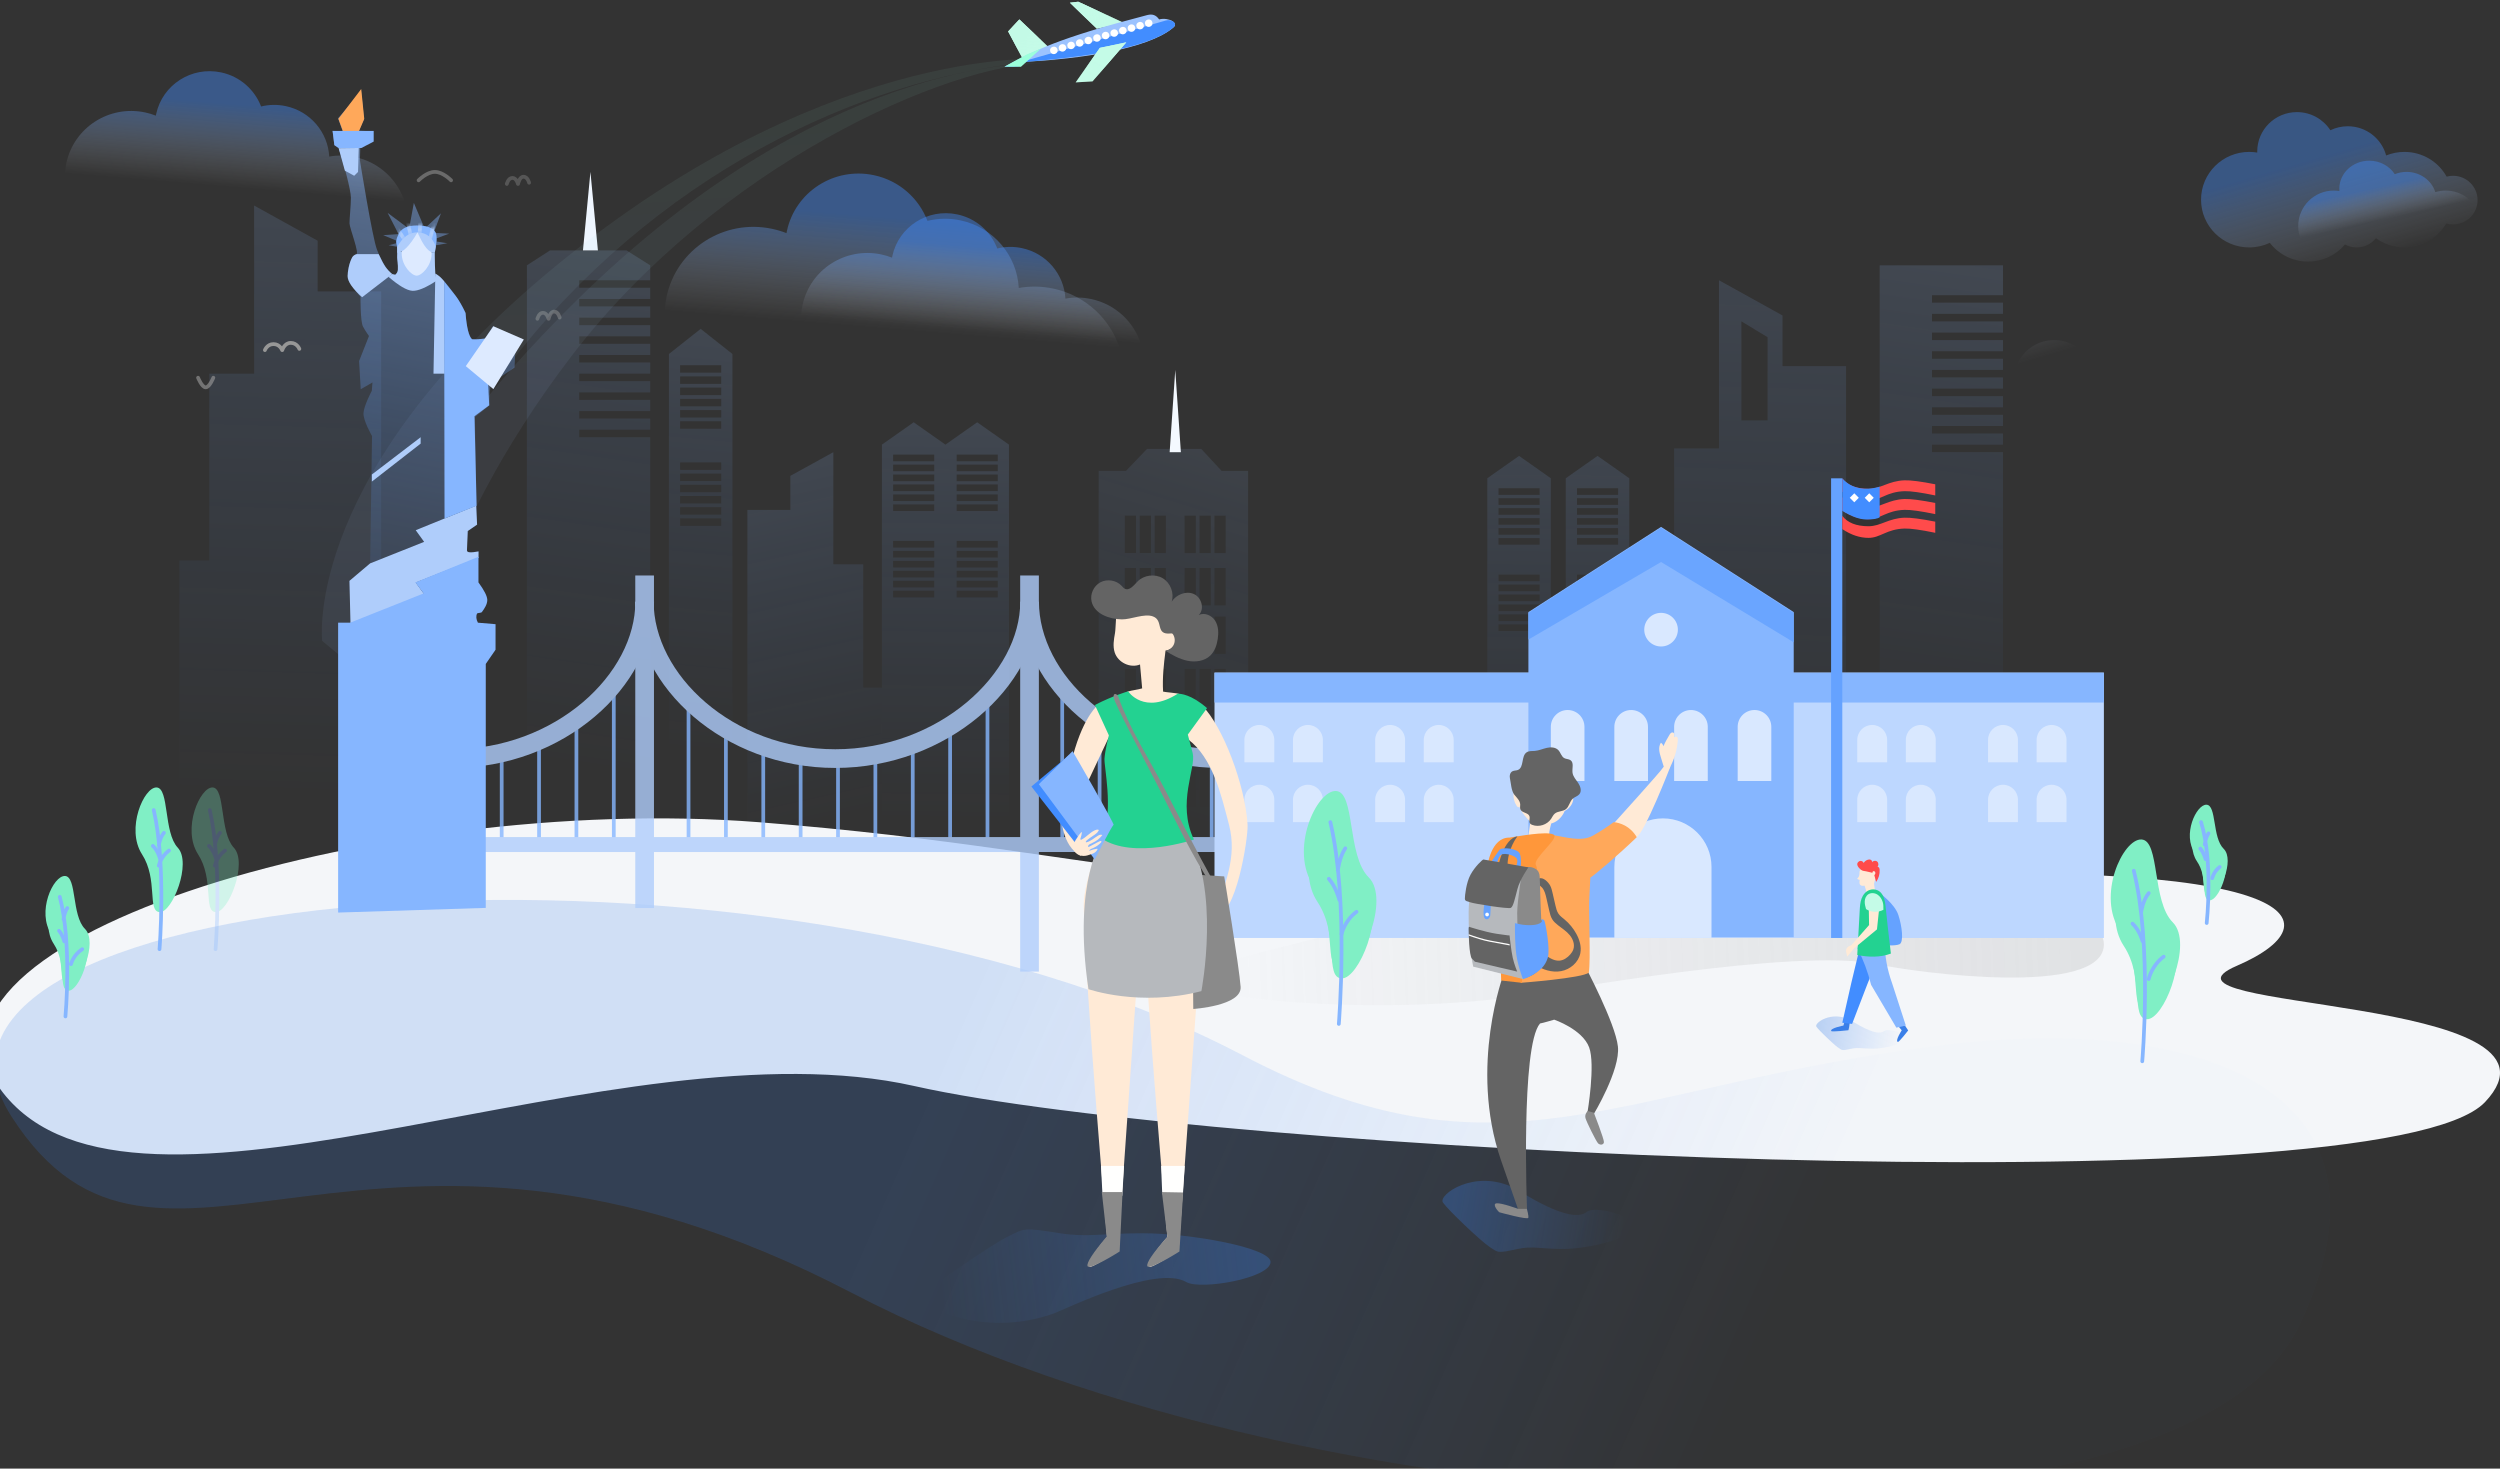 <svg xmlns="http://www.w3.org/2000/svg" xmlns:xlink="http://www.w3.org/1999/xlink" width="669" height="393" viewBox="0 0 669 393">
    <rect x="0" y="0" width="669" height="393" fill="#333333" stroke="none"/>
    <defs>
        <linearGradient id="hj924hnbxa" x1="50%" x2="34%" y1="-62.775%" y2="74.212%">
            <stop offset="0%" stop-color="#DDEAFF" stop-opacity=".269"/>
            <stop offset="100%" stop-color="#428DFF" stop-opacity="0"/>
        </linearGradient>
        <linearGradient id="xlv8czkhob" x1="50%" x2="46.5%" y1="-62.775%" y2="74.212%">
            <stop offset="0%" stop-color="#DDEAFF" stop-opacity=".269"/>
            <stop offset="100%" stop-color="#428DFF" stop-opacity="0"/>
        </linearGradient>
        <linearGradient id="dbuhys0a8c" x1="50%" x2="41.725%" y1="-62.775%" y2="74.212%">
            <stop offset="0%" stop-color="#DDEAFF" stop-opacity=".269"/>
            <stop offset="100%" stop-color="#428DFF" stop-opacity="0"/>
        </linearGradient>
        <linearGradient id="9z8li31ojd" x1="50%" x2="41.767%" y1="-62.775%" y2="74.212%">
            <stop offset="0%" stop-color="#DDEAFF" stop-opacity=".269"/>
            <stop offset="100%" stop-color="#428DFF" stop-opacity="0"/>
        </linearGradient>
        <linearGradient id="3jp59eobre" x1="50%" x2="48.608%" y1="-62.775%" y2="74.212%">
            <stop offset="0%" stop-color="#DDEAFF" stop-opacity=".269"/>
            <stop offset="100%" stop-color="#428DFF" stop-opacity="0"/>
        </linearGradient>
        <linearGradient id="uqdv4zqzaf" x1="50%" x2="48.237%" y1="-62.775%" y2="74.212%">
            <stop offset="0%" stop-color="#DDEAFF" stop-opacity=".269"/>
            <stop offset="100%" stop-color="#428DFF" stop-opacity="0"/>
        </linearGradient>
        <linearGradient id="tlj3qaho8g" x1="40.299%" x2="77.224%" y1="48.321%" y2="53.244%">
            <stop offset="0%" stop-color="#387DE7"/>
            <stop offset="100%" stop-color="#428DFF" stop-opacity=".06"/>
        </linearGradient>
        <linearGradient id="o54tkcpich" x1="96.697%" x2="7.198%" y1="49.538%" y2="52.763%">
            <stop offset="0%" stop-color="#387DE7"/>
            <stop offset="100%" stop-color="#428DFF" stop-opacity="0"/>
        </linearGradient>
        <linearGradient id="5vcvt6ks4i" x1="96.697%" x2="7.198%" y1="49.933%" y2="50.401%">
            <stop offset="0%" stop-color="#B5B5B5"/>
            <stop offset="100%" stop-color="#9A9A9A" stop-opacity="0"/>
        </linearGradient>
        <linearGradient id="7rxsjanw7j" x1="7.198%" x2="96.697%" y1="55.306%" y2="49.112%">
            <stop offset="0%" stop-color="#387DE7"/>
            <stop offset="100%" stop-color="#428DFF" stop-opacity="0"/>
        </linearGradient>
        <linearGradient id="5ahga7914k" x1="7.198%" x2="96.697%" y1="55.376%" y2="49.1%">
            <stop offset="0%" stop-color="#387DE7"/>
            <stop offset="100%" stop-color="#428DFF" stop-opacity="0"/>
        </linearGradient>
        <linearGradient id="7gjji0avlv" x1="47.242%" x2="38.178%" y1="52.461%" y2="13.925%">
            <stop offset="0%" stop-color="#FFF" stop-opacity="0"/>
            <stop offset="100%" stop-color="#428DFF" stop-opacity=".42"/>
        </linearGradient>
        <linearGradient id="zueceqnaaw" x1="47.242%" x2="38.178%" y1="52.461%" y2="13.925%">
            <stop offset="0%" stop-color="#FFF" stop-opacity="0"/>
            <stop offset="100%" stop-color="#428DFF" stop-opacity=".42"/>
        </linearGradient>
        <linearGradient id="j6r256srjx" x1="47.242%" x2="36.262%" y1="52.464%" y2="25.261%">
            <stop offset="0%" stop-color="#ECF0F5" stop-opacity="0"/>
            <stop offset="100%" stop-color="#428DFF" stop-opacity=".394"/>
        </linearGradient>
        <linearGradient id="2m5r441jly" x1="47.242%" x2="36.262%" y1="52.433%" y2="25.581%">
            <stop offset="0%" stop-color="#ECF0F5" stop-opacity="0"/>
            <stop offset="100%" stop-color="#428DFF" stop-opacity=".394"/>
        </linearGradient>
        <linearGradient id="g3sa9qyzuz" x1="50%" x2="51.98%" y1="15.376%" y2="51.606%">
            <stop offset="0%" stop-color="#95E3CF"/>
            <stop offset="100%" stop-color="#ABCDFF"/>
        </linearGradient>
        <linearGradient id="e5iu0iu3uB" x1="65.516%" x2="39.988%" y1="76.898%" y2="50%">
            <stop offset="0%" stop-color="#C4FBE7" stop-opacity=".322"/>
            <stop offset="100%" stop-color="#C3FAE6"/>
        </linearGradient>
        <linearGradient id="1n0xsjokvD" x1="71.44%" x2="31.041%" y1="63.022%" y2="43.619%">
            <stop offset="0%" stop-color="#C4FBE7" stop-opacity=".313"/>
            <stop offset="100%" stop-color="#C4FBE7"/>
        </linearGradient>
        <linearGradient id="j0mcjs0e5F" x1="50%" x2="20.125%" y1="44.106%" y2="79.133%">
            <stop offset="0%" stop-color="#C4FBE7"/>
            <stop offset="100%" stop-color="#C4FBE7" stop-opacity=".273"/>
        </linearGradient>
        <linearGradient id="wp1vxcu4vG" x1="50%" x2="44.073%" y1="-62.775%" y2="74.212%">
            <stop offset="0%" stop-color="#DDEAFF"/>
            <stop offset="100%" stop-color="#428DFF" stop-opacity="0"/>
        </linearGradient>
        <path id="6xjmsmthel" d="M8.026 29.637c3.172 0 7.423-11.94 3.67-15.322C7.946 10.933 8.817.465 5.643.465 2.47.464-1.552 10.54 2.856 16.29c4.408 5.75 1.997 13.346 5.17 13.346z"/>
        <path id="lz5kcygi3m" d="M8.014 31.085c2.814 0 6.582-11.02 3.256-14.14C7.943 13.822 8.714 4.16 5.9 4.16c-2.813 0-6.38 9.3-2.47 14.607 3.908 5.307 1.77 12.317 4.583 12.317z"/>
        <path id="dx9oh9zv9n" d="M12.612 46.432c4.985 0 11.664-18.706 5.769-24.005-5.896-5.298-4.529-21.7-9.514-21.7-4.986 0-11.306 15.786-4.38 24.795 6.927 9.01 3.14 20.91 8.125 20.91z"/>
        <path id="mwddvpj72o" d="M12.594 48.7c4.42 0 10.343-17.264 5.115-22.154-5.228-4.89-4.015-20.028-8.436-20.028-4.42 0-10.025 14.57-3.883 22.885C11.532 37.717 8.173 48.7 12.594 48.7z"/>
        <path id="2e9e94ahup" d="M6.88 24.698c2.719 0 6.362-9.95 3.146-12.769C6.81 9.111 7.556.387 4.836.387c-2.719 0-6.166 8.397-2.388 13.189 3.778 4.792 1.712 11.122 4.431 11.122z"/>
        <path id="nkvfmyuf4q" d="M6.87 25.904c2.41 0 5.641-9.183 2.79-11.784-2.852-2.6-2.19-10.653-4.602-10.653-2.411 0-5.468 7.75-2.118 12.173 3.35 4.422 1.518 10.264 3.93 10.264z"/>
        <path id="666chfm8hr" d="M13.185 48.408c5.212 0 12.195-19.502 6.031-25.026C13.052 17.858 14.482.758 9.27.758s-11.82 16.458-4.578 25.85c7.241 9.393 3.28 21.8 8.493 21.8z"/>
        <path id="o10nngtl3s" d="M13.166 50.773c4.622 0 10.814-17.999 5.348-23.097-5.465-5.099-4.198-20.88-8.82-20.88-4.621 0-10.48 15.189-4.059 23.858 6.421 8.668 2.91 20.119 7.531 20.119z"/>
        <path id="toqxvtntit" d="M8.599 34.046c3.4 0 7.953-13.615 3.933-17.471C8.512 12.718 9.445.78 6.046.78c-3.4 0-7.709 11.49-2.986 18.046 4.723 6.558 2.14 15.219 5.539 15.219z"/>
        <path id="7ry5gxhlgu" d="M8.599 34.046c3.4 0 7.953-13.615 3.933-17.471C8.512 12.718 9.445.78 6.046.78c-3.4 0-7.709 11.49-2.986 18.046 4.723 6.558 2.14 15.219 5.539 15.219z"/>
        <path id="6sqwtf13pA" d="M4.743 14.735L1.114 7.618 4.174 4.458 12.035 12.195z"/>
        <path id="8izh2phcrC" d="M24.855 7.329L17.774 0.227 20.015 0 32.134 5.882z"/>
        <path id="l2fly8pmqE" d="M25.578 12.448L32.684 11.086 23.461 21.377 18.952 21.568z"/>
        <path id="1wgdjetlfH" d="M.283 6.099C.095 5.394.01 4.883.03 4.566c.044-.745.417-1.43.563-1.771C1.352 1.028 3.141.337 5.5.337c2.49 0 4.31.517 5.064 1.858.199.354.296 1.041.29 2.061l-.226 1.75c-.858-2.409-2.42-3.679-4.688-3.81C3.67 2.062 1.786 3.363.283 6.098z"/>
    </defs>
    <g fill="none" fill-rule="evenodd">
        <g>
            <g>
                <g>
                    <g>
                        <path fill="url(#hj924hnbxa)" d="M273.466 74.14l5.432 5.86H286v111h5v13h-49v-13h4V80h7.327l5.598-5.86h14.541zM268 178h-3v5h-3v9h10v-9h-4v-5zm4-18h-3v10h3v-10zm-12 0h-3v10h3v-10zm16 0h-3v10h3v-10zm-12 0h-3v10h3v-10zm-8 0h-3v10h3v-10zm24 0h-3v10h3v-10zm-8-14h-3v10h3v-10zm-12 0h-3v10h3v-10zm16 0h-3v10h3v-10zm-12 0h-3v10h3v-10zm16 0h-3v10h3v-10zm-24 0h-3v10h3v-10zm0-13h-3v10h3v-10zm16 0h-3v10h3v-10zm-12 0h-3v10h3v-10zm16 0h-3v10h3v-10zm-12 0h-3v10h3v-10zm16 0h-3v10h3v-10zm0-14h-3v10h3v-10zm-8 0h-3v10h3v-10zm4 0h-3v10h3v-10zm-20 0h-3v10h3v-10zm8 0h-3v10h3v-10zm-4 0h-3v10h3v-10zm-4-13h-3v10h3v-10zm16 0h-3v10h3v-10zm-12 0h-3v10h3v-10zm16 0h-3v10h3v-10zm-12 0h-3v10h3v-10zm16 0h-3v10h3v-10zm-24-14h-3v10h3V92zm16 0h-3v10h3V92zm-12 0h-3v10h3V92zm16 0h-3v10h3V92zm-12 0h-3v10h3V92zm16 0h-3v10h3V92z" opacity=".7" transform="translate(-738 -192) translate(-2) translate(736 192) translate(52 46)"/>
                        <path fill="url(#xlv8czkhob)" d="M119.64 21l6.36 4v4h-19v2h19v3h-19v2h19v3h-19v2h19v3h-19v2h19v3h-19v2h19v3h-19v2h19v3h-19v2h19v3h-19v2h19v3h-19v2h19v137l-33-15.852V25l6.19-4h20.45z" transform="translate(-738 -192) translate(-2) translate(736 192) translate(52 46)"/>
                        <path fill="#EFF6FF" d="M110 0L112 21 108 21z" transform="translate(-738 -192) translate(-2) translate(736 192) translate(52 46)"/>
                        <path fill="#F4F9FF" d="M266.5 53L268 75 265 75z" transform="translate(-738 -192) translate(-2) translate(736 192) translate(52 46)"/>
                        <path fill="url(#xlv8czkhob)" d="M488 25v8h-19v2h19v3h-19v2h19v3h-19v2h19v3h-19v2h19v3h-19v2h19v3h-19v2h19v3h-19v2h19v3h-19v2h19v3h-19v2h19v137l-33-15.852V25h33z" transform="translate(-738 -192) translate(-2) translate(736 192) translate(52 46)"/>
                        <path fill="url(#dbuhys0a8c)" d="M54 208H0V104h8V54h12V9l17 9.417v13.561h17V208zM412 29l17 9.417v13.561h17V228h-54V124h8V74h12V29zm6 11v26.49h7V44.236L418 40z" transform="translate(-738 -192) translate(-2) translate(736 192) translate(52 46)"/>
                        <path fill="url(#9z8li31ojd)" d="M188 208h-36v-70h5v-33h8V75l11.5 6.338v9.128H188V208z" transform="translate(-738 -192) translate(-2) translate(736 192) translate(52 46) matrix(-1 0 0 1 340 0)"/>
                        <path fill="url(#3jp59eobre)" d="M139.5 42l8.5 6.73v146h-17v-146l8.5-6.73zm5.5 50.73h-11v2h11v-2zm0-3h-11v2h11v-2zm0-3h-11v2h11v-2zm0-3h-11v2h11v-2zm0-3h-11v2h11v-2zm0-3h-11v2h11v-2zm0-11h-11v2h11v-2zm0-3h-11v2h11v-2zm0-3h-11v2h11v-2zm0-3h-11v2h11v-2zm0-3h-11v2h11v-2zm0-3h-11v2h11v-2z" transform="translate(-738 -192) translate(-2) translate(736 192) translate(52 46)"/>
                        <path fill="url(#uqdv4zqzaf)" d="M196.5 67l8.5 5.981v129.75h-17V72.98L196.5 67zm5.5 45.084h-11v1.777h11v-1.777zm0-2.666h-11v1.777h11v-1.777zm0-2.666h-11v1.777h11v-1.777zm0-2.666h-11v1.777h11v-1.777zm0-2.666h-11v1.777h11v-1.777zm0-2.667h-11v1.778h11v-1.778zm0-9.775h-11v1.777h11v-1.777zm0-2.666h-11v1.777h11v-1.777zm0-2.666h-11v1.777h11v-1.777zm0-2.666h-11v1.777h11V80.98zm0-2.666h-11v1.777h11v-1.777zm0-2.667h-11v1.778h11v-1.778zM379.5 76l8.5 5.981v129.75h-17V81.98L379.5 76zm5.5 45.084h-11v1.777h11v-1.777zm0-2.666h-11v1.777h11v-1.777zm0-2.666h-11v1.777h11v-1.777zm0-2.666h-11v1.777h11v-1.777zm0-2.666h-11v1.777h11v-1.777zm0-2.667h-11v1.778h11v-1.778zm0-9.775h-11v1.777h11v-1.777zm0-2.666h-11v1.777h11v-1.777zm0-2.666h-11v1.777h11v-1.777zm0-2.666h-11v1.777h11V89.98zm0-2.666h-11v1.777h11v-1.777zm0-2.667h-11v1.778h11v-1.778zM358.5 76l8.5 5.981v129.75h-17V81.98L358.5 76zm5.5 45.084h-11v1.777h11v-1.777zm0-2.666h-11v1.777h11v-1.777zm0-2.666h-11v1.777h11v-1.777zm0-2.666h-11v1.777h11v-1.777zm0-2.666h-11v1.777h11v-1.777zm0-2.667h-11v1.778h11v-1.778zm0-9.775h-11v1.777h11v-1.777zm0-2.666h-11v1.777h11v-1.777zm0-2.666h-11v1.777h11v-1.777zm0-2.666h-11v1.777h11V89.98zm0-2.666h-11v1.777h11v-1.777zm0-2.667h-11v1.778h11v-1.778zM213.5 67l8.5 5.981v129.75h-17V72.98L213.5 67zm5.5 45.084h-11v1.777h11v-1.777zm0-2.666h-11v1.777h11v-1.777zm0-2.666h-11v1.777h11v-1.777zm0-2.666h-11v1.777h11v-1.777zm0-2.666h-11v1.777h11v-1.777zm0-2.667h-11v1.778h11v-1.778zm0-9.775h-11v1.777h11v-1.777zm0-2.666h-11v1.777h11v-1.777zm0-2.666h-11v1.777h11v-1.777zm0-2.666h-11v1.777h11V80.98zm0-2.666h-11v1.777h11v-1.777zm0-2.667h-11v1.778h11v-1.778z" transform="translate(-738 -192) translate(-2) translate(736 192) translate(52 46)"/>
                    </g>
                    <g>
                        <path fill="#F4F6F9" d="M6.484 75.4C-31.445 33.66 105.06-7.01 207.094 1.023 309.128 9.056 328.797 26.127 474.127 17.09c145.33-9.038 157.399 9.876 128.43 22.365-28.162 12.141 93.739 7.626 66.424 36.475-27.314 28.85-341.468 13.48-420.307-4.308-78.838-17.787-204.26 45.52-242.19 3.779z" transform="translate(-738 -192) translate(-2) translate(736 192) translate(0 219)"/>
                        <path fill="url(#tlj3qaho8g)" d="M7.069 79.772C-33.06 17.264 207.826-4.107 336.5 63.366c69.664 36.53 100.04 8.046 187.885-2.746 63.143-7.757 125.763 8.928 95.185 74.55-30.577 65.62-258.771 58.954-387.948-8.353C102.445 59.509 46.551 141.275 7.07 79.772z" opacity=".187" transform="translate(-738 -192) translate(-2) translate(736 192) translate(0 219)"/>
                        <path fill="url(#o54tkcpich)" d="M286.094 132.45c2.61-.942 27.285-13.104 35.343-8.376 3.816 2.239 22.563-1.048 22.563-5.375 0-3.804-21.446-7.676-34.203-7.676-10.59 0-14.914 1.144-22.121 0-10.117-1.605-9.401-1.358-14.21 1.004-4.003 1.967-19.696 12.689-22.227 15.347-2.53 2.658 15.395 12.104 34.855 5.077z" opacity=".3" transform="translate(-738 -192) translate(-2) translate(736 192) translate(0 219)"/>
                        <path fill="url(#5vcvt6ks4i)" d="M411.962 47.45c6.985-.942 73.054-13.104 94.628-8.376C516.806 41.313 567 47.994 567 33.7c0-14.296-57.42-7.676-91.575-7.676-28.356 0-39.931 1.144-59.228 0-27.087-1.605-25.171-1.358-38.046 1.004-10.719 1.967-52.734 12.689-59.51 15.347-6.775 2.658 41.217 12.104 93.32 5.077z" opacity=".3" transform="translate(-738 -192) translate(-2) translate(736 192) translate(0 219)"/>
                        <path fill="url(#7rxsjanw7j)" d="M409.245 114.062c1.43-.716 14.963-9.959 19.382-6.366 2.092 1.702 12.373-.796 12.373-4.085 0-2.89-11.76-5.834-18.756-5.834-5.808 0-8.179.87-12.131 0-5.548-1.22-5.156-1.032-7.793.763-2.195 1.495-10.8 9.644-12.189 11.664-1.387 2.02 8.442 9.2 19.114 3.858z" opacity=".3" transform="translate(-738 -192) translate(-2) translate(736 192) translate(0 219) matrix(1 0 0 -1 0 213)"/>
                        <path fill="url(#5ahga7914k)" d="M499.057 61.082c.673-.339 7.04-4.717 9.12-3.015.985.806 5.823-.378 5.823-1.935 0-1.37-5.535-2.764-8.826-2.764-2.734 0-3.85.412-5.71 0-2.61-.578-2.425-.489-3.666.362-1.033.708-5.083 4.568-5.736 5.525-.653.956 3.973 4.357 8.995 1.827z" opacity=".3" transform="translate(-738 -192) translate(-2) translate(736 192) translate(0 219) matrix(1 0 0 -1 0 115)"/>
                    </g>
                    <g opacity=".8">
                        <path fill="#AFCDFB" d="M51 0H56V89H51zM154 0H159V106H154z" transform="translate(-738 -192) translate(-2) translate(736 192) translate(123 154)"/>
                        <path stroke="#86B6FF" stroke-linecap="square" d="M6.5 48.5L6.5 71.5M15.25 48.5L15.25 71.5M25.25 45.5L25.25 71.5M35.25 39.5L35.25 71.5M45.25 31.5L45.25 71.5M65.25 35.5L65.25 71.5M75.25 42.5L75.25 71.5M85.25 48.5L85.25 71.5M95.25 48.5L95.25 71.5M105.25 48.5L105.25 71.5M115.25 48.5L115.25 71.5M125.25 46.5L125.25 71.5M135.25 40.5L135.25 71.5M145.25 33.5L145.25 71.5M165.25 31.5L165.25 71.5M175.25 40.5L175.25 71.5M185.25 46.5L185.25 71.5M195.25 48.5L195.25 71.5M205.25 48.5L205.25 71.5" transform="translate(-738 -192) translate(-2) translate(736 192) translate(123 154)"/>
                        <path fill="#AFCDFB" d="M0 70H210V74H0z" transform="translate(-738 -192) translate(-2) translate(736 192) translate(123 154)"/>
                        <path stroke="#AFCDFB" stroke-width="5" d="M53.419 7c0 21 22.381 42 51.1 42s51.998-21 51.998-42M156.52 7c0 21 22.28 42 51 42M53.52 7c0 21-22.801 42-51.52 42" transform="translate(-738 -192) translate(-2) translate(736 192) translate(123 154)"/>
                    </g>
                    <g transform="translate(-738 -192) translate(-2) translate(736 192) translate(329 141)">
                        <path fill="#BDD7FF" d="M0 39H238V110H0z"/>
                        <path fill="#86B6FF" d="M0 39H238V47H0z"/>
                        <path fill="#86B6FF" d="M84 22.794L119.5 0 155 22.794 155 109.794 84 109.794z"/>
                        <path fill="#6AA5FF" d="M84 23L119.5 0.206 155 23 155 30.887 119.5 9.397 84 30.149z"/>
                        <path fill="#D9E8FF" d="M120 78c7.18 0 13 5.82 13 13v19h-26V91c0-7.18 5.82-13 13-13zM94.5 49c2.485 0 4.5 2.015 4.5 4.5V68h-9V53.5c0-2.485 2.015-4.5 4.5-4.5zM111.5 49c2.485 0 4.5 2.015 4.5 4.5V68h-9V53.5c0-2.485 2.015-4.5 4.5-4.5zM127.5 49c2.485 0 4.5 2.015 4.5 4.5V68h-9V53.5c0-2.485 2.015-4.5 4.5-4.5zM144.5 49c2.485 0 4.5 2.015 4.5 4.5V68h-9V53.5c0-2.485 2.015-4.5 4.5-4.5z"/>
                        <circle cx="119.5" cy="27.5" r="4.5" fill="#D9E8FF"/>
                        <g fill="#D9E8FF">
                            <path d="M4 0c2.21 0 4 1.79 4 4v6H0V4c0-2.21 1.79-4 4-4zM4 16c2.21 0 4 1.79 4 4v6H0v-6c0-2.21 1.79-4 4-4zM17 0c2.21 0 4 1.79 4 4v6h-8V4c0-2.21 1.79-4 4-4zM17 16c2.21 0 4 1.79 4 4v6h-8v-6c0-2.21 1.79-4 4-4zM39 0c2.21 0 4 1.79 4 4v6h-8V4c0-2.21 1.79-4 4-4zM39 16c2.21 0 4 1.79 4 4v6h-8v-6c0-2.21 1.79-4 4-4zM52 0c2.21 0 4 1.79 4 4v6h-8V4c0-2.21 1.79-4 4-4zM52 16c2.21 0 4 1.79 4 4v6h-8v-6c0-2.21 1.79-4 4-4z" transform="translate(8 53)"/>
                        </g>
                        <g fill="#D9E8FF">
                            <path d="M4 0c2.21 0 4 1.79 4 4v6H0V4c0-2.21 1.79-4 4-4zM4 16c2.21 0 4 1.79 4 4v6H0v-6c0-2.21 1.79-4 4-4zM17 0c2.21 0 4 1.79 4 4v6h-8V4c0-2.21 1.79-4 4-4zM17 16c2.21 0 4 1.79 4 4v6h-8v-6c0-2.21 1.79-4 4-4zM39 0c2.21 0 4 1.79 4 4v6h-8V4c0-2.21 1.79-4 4-4zM39 16c2.21 0 4 1.79 4 4v6h-8v-6c0-2.21 1.79-4 4-4zM52 0c2.21 0 4 1.79 4 4v6h-8V4c0-2.21 1.79-4 4-4zM52 16c2.21 0 4 1.79 4 4v6h-8v-6c0-2.21 1.79-4 4-4z" transform="translate(172 53)"/>
                        </g>
                    </g>
                    <g>
                        <path fill="#65A2FF" d="M0 0H3V123H0z" transform="translate(-738 -192) translate(-2) translate(736 192) translate(494 128)"/>
                        <path fill="#FF4B4B" d="M3 .042c1.407 1.854 3.748 2.78 7.022 2.78 3.27 0 5.327-2.143 9.642-2.287 1.618-.053 4.355.3 8.21 1.06V4.58c-3.869-.802-6.595-1.182-8.179-1.141-4.854.125-6.46 2.495-9.673 2.495-2.35 0-4.69-.784-7.022-2.351V.043z" transform="translate(-738 -192) translate(-2) translate(736 192) translate(494 128)"/>
                        <path fill="#FF4B4B" d="M3 5.042c1.407 1.854 3.748 2.78 7.022 2.78 3.27 0 5.327-2.143 9.642-2.287 1.618-.053 4.355.3 8.21 1.06V9.58c-3.869-.802-6.595-1.182-8.179-1.141-4.854.125-6.46 2.495-9.673 2.495-2.35 0-4.69-.784-7.022-2.351v-3.54z" transform="translate(-738 -192) translate(-2) translate(736 192) translate(494 128)"/>
                        <path fill="#FF4B4B" d="M3 10.042c1.407 1.854 3.748 2.78 7.022 2.78 3.27 0 5.327-2.143 9.642-2.287 1.618-.053 4.355.3 8.21 1.06v2.985c-3.869-.802-6.595-1.182-8.179-1.141-4.854.125-6.46 2.495-9.673 2.495-2.35 0-4.69-.784-7.022-2.351v-3.54z" transform="translate(-738 -192) translate(-2) translate(736 192) translate(494 128)"/>
                        <path fill="#428DFF" d="M3 0c1.125 1.312 2.562 2.162 4.311 2.551 1.75.39 3.646.282 5.689-.323v8.182c-.508.404-1.678.606-3.509.606S5.496 10.247 3 8.71V0z" transform="translate(-738 -192) translate(-2) translate(736 192) translate(494 128)"/>
                        <path fill="#FFF" d="M5.354 4.354H7.063V6.063H5.354z" transform="translate(-738 -192) translate(-2) translate(736 192) translate(494 128) rotate(-45 6.209 5.209)"/>
                        <path fill="#FFF" d="M9.354 4.354H11.063V6.063H9.354z" transform="translate(-738 -192) translate(-2) translate(736 192) translate(494 128) rotate(-45 10.209 5.209)"/>
                    </g>
                    <g>
                        <g transform="translate(-738 -192) translate(-2) translate(736 192) translate(15 234)">
                            <use fill="#80EFC5" opacity=".5" transform="rotate(3 7.038 15.05)" xlink:href="#6xjmsmthel"/>
                            <use fill="#80EFC5" transform="rotate(3 7.138 17.623)" xlink:href="#lz5kcygi3m"/>
                        </g>
                        <path stroke="#86B6FF" stroke-linecap="round" d="M6.512 38S8.311 18.527 5 6M6 12s.186-1.794 1-3" transform="translate(-738 -192) translate(-2) translate(736 192) translate(15 234)"/>
                        <path stroke="#86B6FF" stroke-linecap="round" d="M5 18s.186-1.794 1-3" transform="translate(-738 -192) translate(-2) translate(736 192) translate(15 234) scale(-1 1) rotate(8 0 -62.154)"/>
                        <path stroke="#86B6FF" stroke-linecap="round" d="M8 24s.56-2.392 3-4" transform="translate(-738 -192) translate(-2) translate(736 192) translate(15 234)"/>
                    </g>
                    <g>
                        <g transform="translate(-738 -192) translate(-2) translate(736 192) translate(567 224)">
                            <use fill="#80EFC5" opacity=".5" transform="rotate(3 11.06 23.58)" xlink:href="#dx9oh9zv9n"/>
                            <use fill="#80EFC5" transform="rotate(3 11.217 27.61)" xlink:href="#mwddvpj72o"/>
                        </g>
                        <path stroke="#86B6FF" stroke-linecap="round" d="M10.269 60S12.966 28.965 8 9M10 20s.373-2.99 2-5" transform="translate(-738 -192) translate(-2) translate(736 192) translate(567 224)"/>
                        <path stroke="#86B6FF" stroke-linecap="round" d="M8 28s.373-2.99 2-5" transform="translate(-738 -192) translate(-2) translate(736 192) translate(567 224) scale(-1 1) rotate(8 0 -103.206)"/>
                        <path stroke="#86B6FF" stroke-linecap="round" d="M12 38s.746-3.588 4-6" transform="translate(-738 -192) translate(-2) translate(736 192) translate(567 224)"/>
                    </g>
                    <g>
                        <g transform="translate(-738 -192) translate(-2) translate(736 192) translate(589 215)">
                            <use fill="#80EFC5" opacity=".5" transform="rotate(3 6.032 12.542)" xlink:href="#2e9e94ahup"/>
                            <use fill="#80EFC5" transform="rotate(3 6.118 14.686)" xlink:href="#nkvfmyuf4q"/>
                        </g>
                        <path stroke="#86B6FF" stroke-linecap="round" d="M5.512 32S7.311 15.57 4 5M5 11s.186-1.794 1-3" transform="translate(-738 -192) translate(-2) translate(736 192) translate(589 215)"/>
                        <path stroke="#86B6FF" stroke-linecap="round" d="M4 15s.186-1.794 1-3" transform="translate(-738 -192) translate(-2) translate(736 192) translate(589 215) scale(-1 1) rotate(8 0 -50.853)"/>
                        <path stroke="#86B6FF" stroke-linecap="round" d="M7 20s.373-1.794 2-3" transform="translate(-738 -192) translate(-2) translate(736 192) translate(589 215)"/>
                    </g>
                    <g>
                        <g transform="translate(-738 -192) translate(-2) translate(736 192) translate(351 211)">
                            <use fill="#80EFC5" opacity=".5" transform="rotate(3 11.562 24.583)" xlink:href="#666chfm8hr"/>
                            <use fill="#80EFC5" transform="rotate(3 11.727 28.784)" xlink:href="#o10nngtl3s"/>
                        </g>
                        <path stroke="#86B6FF" stroke-linecap="round" d="M11.269 63S13.966 30.14 9 9M11 22s.373-3.588 2-6" transform="translate(-738 -192) translate(-2) translate(736 192) translate(351 211)"/>
                        <path stroke="#86B6FF" stroke-linecap="round" d="M9 30s.373-3.588 2-6" transform="translate(-738 -192) translate(-2) translate(736 192) translate(351 211) scale(-1 1) rotate(8 0 -116.007)"/>
                        <path stroke="#86B6FF" stroke-linecap="round" d="M12 39s.746-3.588 4-6" transform="translate(-738 -192) translate(-2) translate(736 192) translate(351 211)"/>
                    </g>
                    <g>
                        <g transform="translate(-738 -192) translate(-2) translate(736 192) translate(39 210)">
                            <use fill="#80EFC5" transform="rotate(3 7.54 17.413)" xlink:href="#toqxvtntit"/>
                        </g>
                        <path stroke="#86B6FF" stroke-linecap="round" d="M7.683 44s1.84-22.656-1.547-37.23M7.5 16.246s.254-2.024 1.364-3.384" transform="translate(-738 -192) translate(-2) translate(736 192) translate(39 210)"/>
                        <path stroke="#86B6FF" stroke-linecap="round" d="M6.136 19.63s.255-2.023 1.364-3.384" transform="translate(-738 -192) translate(-2) translate(736 192) translate(39 210) scale(-1 1) rotate(8 0 -79.566)"/>
                        <path stroke="#86B6FF" stroke-linecap="round" d="M7.5 21.662s.509-2.429 2.727-4.062" transform="translate(-738 -192) translate(-2) translate(736 192) translate(39 210)"/>
                    </g>
                    <g opacity=".3">
                        <g transform="translate(-738 -192) translate(-2) translate(736 192) translate(54 210)">
                            <use fill="#80EFC5" transform="rotate(3 7.54 17.413)" xlink:href="#7ry5gxhlgu"/>
                        </g>
                        <path stroke="#86B6FF" stroke-linecap="round" d="M7.683 44s1.84-22.656-1.547-37.23M7.5 16.246s.254-2.024 1.364-3.384" transform="translate(-738 -192) translate(-2) translate(736 192) translate(54 210)"/>
                        <path stroke="#86B6FF" stroke-linecap="round" d="M6.136 19.63s.255-2.023 1.364-3.384" transform="translate(-738 -192) translate(-2) translate(736 192) translate(54 210) scale(-1 1) rotate(8 0 -79.566)"/>
                        <path stroke="#86B6FF" stroke-linecap="round" d="M7.5 21.662s.509-2.429 2.727-4.062" transform="translate(-738 -192) translate(-2) translate(736 192) translate(54 210)"/>
                    </g>
                    <g>
                        <path fill="url(#7gjji0avlv)" d="M212.704 38.433c6.955 0 13.067 3.578 16.563 8.977 2.605-1.263 5.533-1.97 8.627-1.97 9.108 0 16.77 6.134 19.006 14.46 2.793-1.136 5.851-1.762 9.057-1.762 9.005 0 16.845 4.941 20.909 12.237 1.012-.27 2.077-.415 3.177-.415 6.712 0 12.153 5.391 12.153 12.041s-5.441 12.042-12.153 12.042c-1.178 0-2.316-.166-3.393-.475-4.12 7.088-11.844 11.86-20.693 11.86-5.279 0-10.157-1.699-14.109-4.574-2.226 2.786-5.67 4.573-9.534 4.573-2.098 0-4.071-.526-5.793-1.453-4.377 5.171-10.947 8.46-18.293 8.46-7.724 0-14.592-3.637-18.953-9.276-3.096 1.455-6.56 2.27-10.215 2.27-13.18 0-23.864-10.587-23.864-23.645 0-13.06 10.684-23.645 23.864-23.645 1.359 0 2.69.112 3.987.328l-.006-.208-.003-.34c0-10.76 8.805-19.485 19.666-19.485z" transform="translate(-738 -192) translate(-2) translate(736 192) translate(17 12) rotate(12 233.696 75.433)"/>
                        <path fill="url(#zueceqnaaw)" d="M237.082 48.026c5.192 0 9.754 2.67 12.363 6.7 1.944-.942 4.129-1.47 6.439-1.47 6.798 0 12.516 4.578 14.185 10.793 2.084-.849 4.367-1.316 6.76-1.316 6.72 0 12.573 3.688 15.605 9.134.756-.203 1.551-.31 2.371-.31 5.01 0 9.07 4.023 9.07 8.987 0 4.963-4.06 8.987-9.07 8.987-.878 0-1.728-.124-2.531-.355-3.076 5.29-8.84 8.852-15.445 8.852-3.94 0-7.582-1.268-10.531-3.413-1.661 2.079-4.231 3.413-7.116 3.413-1.565 0-3.038-.393-4.324-1.085-3.266 3.86-8.17 6.314-13.652 6.314-5.766 0-10.891-2.714-14.147-6.923-2.31 1.086-4.895 1.694-7.623 1.694-9.837 0-17.812-7.901-17.812-17.648 0-9.746 7.975-17.647 17.812-17.647 1.014 0 2.007.083 2.975.245l-.003-.097-.004-.312c0-8.032 6.572-14.543 14.678-14.543z" transform="translate(-738 -192) translate(-2) translate(736 192) translate(17 12) rotate(12 252.75 75.642)"/>
                        <path fill="url(#zueceqnaaw)" d="M40.082 10.026c5.192 0 9.754 2.67 12.363 6.7 1.944-.942 4.129-1.47 6.439-1.47 6.798 0 12.516 4.578 14.185 10.793 2.084-.849 4.367-1.316 6.76-1.316 6.72 0 12.573 3.688 15.605 9.134.756-.203 1.551-.31 2.371-.31 5.01 0 9.07 4.023 9.07 8.987 0 4.963-4.06 8.987-9.07 8.987-.878 0-1.728-.124-2.531-.355-3.076 5.29-8.84 8.852-15.445 8.852-3.94 0-7.582-1.268-10.531-3.413-1.661 2.079-4.231 3.413-7.116 3.413-1.565 0-3.038-.393-4.324-1.085-3.266 3.86-8.17 6.314-13.652 6.314-5.766 0-10.891-2.714-14.147-6.923-2.31 1.086-4.895 1.694-7.623 1.694-9.837 0-17.812-7.901-17.812-17.648 0-9.746 7.975-17.647 17.812-17.647 1.014 0 2.007.083 2.975.245l-.003-.097-.004-.312c0-8.032 6.572-14.543 14.678-14.543z" transform="translate(-738 -192) translate(-2) translate(736 192) translate(17 12) rotate(12 55.75 37.642)"/>
                        <path fill="url(#j6r256srjx)" d="M536.661 79c3.757 0 7.058 1.934 8.947 4.852 1.407-.682 2.988-1.065 4.66-1.065 4.92 0 9.058 3.316 10.266 7.817 1.508-.614 3.16-.953 4.892-.953 4.864 0 9.1 2.671 11.294 6.615.546-.146 1.122-.225 1.715-.225 3.626 0 6.565 2.915 6.565 6.51 0 3.594-2.939 6.508-6.565 6.508-.636 0-1.25-.09-1.832-.257-2.225 3.832-6.397 6.411-11.177 6.411-2.852 0-5.488-.918-7.623-2.473-1.2 1.507-3.06 2.473-5.148 2.473-1.133 0-2.2-.285-3.13-.786-2.363 2.796-5.912 4.573-9.88 4.573-4.172 0-7.882-1.966-10.238-5.014-1.672.787-3.543 1.227-5.517 1.227-7.119 0-12.89-5.722-12.89-12.781s5.771-12.781 12.89-12.781c.734 0 1.453.06 2.153.177v-.01l-.004-.285c0-5.817 4.756-10.533 10.622-10.533zM601.661 18c3.757 0 7.058 1.934 8.947 4.852 1.407-.682 2.988-1.065 4.66-1.065 4.92 0 9.058 3.316 10.266 7.817 1.508-.614 3.16-.953 4.892-.953 4.864 0 9.1 2.671 11.294 6.615.546-.146 1.122-.225 1.715-.225 3.626 0 6.565 2.915 6.565 6.51 0 3.594-2.939 6.508-6.565 6.508-.636 0-1.25-.09-1.832-.257-2.225 3.832-6.397 6.411-11.177 6.411-2.852 0-5.488-.918-7.623-2.473-1.2 1.507-3.06 2.473-5.148 2.473-1.133 0-2.2-.285-3.13-.786-2.363 2.796-5.912 4.573-9.88 4.573-4.172 0-7.882-1.966-10.238-5.014-1.672.787-3.543 1.227-5.517 1.227-7.119 0-12.89-5.722-12.89-12.781s5.771-12.781 12.89-12.781c.734 0 1.453.06 2.153.177v-.01l-.004-.285c0-5.817 4.756-10.533 10.622-10.533z" transform="translate(-738 -192) translate(-2) translate(736 192) translate(17 12)"/>
                        <path fill="url(#2m5r441jly)" d="M621 31c2.898 0 5.436 1.445 6.84 3.608.969-.391 2.037-.608 3.16-.608 3.65 0 6.729 2.291 7.69 5.423.887-.275 1.831-.423 2.81-.423 3.299 0 6.205 1.681 7.908 4.234.5-.152 1.035-.234 1.592-.234 2.761 0 5 2.015 5 4.5s-2.239 4.5-5 4.5c-.22 0-.438-.013-.652-.038C648.966 55.497 645.525 58 641.5 58c-2.097 0-4.035-.68-5.606-1.83-.816.523-1.815.83-2.894.83-1.074 0-2.069-.305-2.884-.823l-.07.095C628.31 58.538 625.576 60 622.5 60c-2.703 0-5.143-1.13-6.873-2.941-1.248.603-2.648.941-4.127.941-5.247 0-9.5-4.253-9.5-9.5s4.253-9.5 9.5-9.5c.52 0 1.031.042 1.529.122-.02-.205-.029-.412-.029-.622 0-4.142 3.582-7.5 8-7.5z" transform="translate(-738 -192) translate(-2) translate(736 192) translate(17 12)"/>
                    </g>
                    <g stroke="#979797" stroke-linecap="round">
                        <g>
                            <g>
                                <path d="M.355 1.933S.953.323 2.66.323c1.708 0 2.306 1.61 2.306 1.61M5.01 1.934S5.565 0 7.273 0C8.98 0 9.579 1.611 9.579 1.611" transform="translate(-738 -192) translate(-2) translate(736 192) translate(57 46) translate(17.53 45.756)"/>
                            </g>
                            <g opacity=".456">
                                <path d="M.23 1.933S.617.323 1.722.323s1.492 1.61 1.492 1.61M3.241 1.934S3.601 0 4.706 0s1.492 1.611 1.492 1.611" transform="translate(-738 -192) translate(-2) translate(736 192) translate(57 46) translate(90.572 37.378)"/>
                            </g>
                            <g opacity=".353">
                                <path d="M.23 1.933S.617.323 1.722.323s1.492 1.61 1.492 1.61M3.241 1.934S3.601 0 4.706 0s1.492 1.611 1.492 1.611" transform="translate(-738 -192) translate(-2) translate(736 192) translate(57 46) translate(82.392 1.289)"/>
                            </g>
                            <path d="M0 55.073s1.023 2.578 2.045 2.578c1.023 0 2.045-2.578 2.045-2.578" opacity=".644" transform="translate(-738 -192) translate(-2) translate(736 192) translate(57 46)"/>
                            <path d="M59.018 2.256S61.196 0 63.368 0c2.174 0 4.342 2.256 4.342 2.256" opacity=".549" transform="translate(-738 -192) translate(-2) translate(736 192) translate(57 46)"/>
                        </g>
                    </g>
                    <g>
                        <path fill="url(#g3sa9qyzuz)" d="M68.24 65.39c72.721-55.882 130.508-50.655 131.212-49.86-42.115 1.24-98.4 22.263-141.124 70.841-7.407 8.422-13.675 16.632-18.976 24.45 7.768-9.954 17.805-21.09 30.75-33.392 66.482-63.177 121.644-61.213 126.006-61.166-25.48-.27-87.727 25.6-127.695 76.078-39.967 50.478-43.2 88.486-43.2 88.486l-11.357-7.838s-.891-2.82-.439-8.42c-2.14 7.545-2.647 11.904-2.647 11.904L.295 167.491S-4.48 121.273 68.24 65.39z" opacity=".07" transform="translate(-738 -192) translate(-2) translate(736 192) rotate(-1 275.482 -4982.582)"/>
                        <g>
                            <g transform="translate(-738 -192) translate(-2) translate(736 192) rotate(-1 275.482 -4982.582) translate(185.555)">
                                <use fill="#C4FBE7" xlink:href="#6sqwtf13pA"/>
                                <use fill="url(#e5iu0iu3uB)" xlink:href="#6sqwtf13pA"/>
                            </g>
                            <g transform="translate(-738 -192) translate(-2) translate(736 192) rotate(-1 275.482 -4982.582) translate(185.555)">
                                <use fill="#C4FBE7" xlink:href="#8izh2phcrC"/>
                                <use fill="url(#1n0xsjokvD)" xlink:href="#8izh2phcrC"/>
                            </g>
                            <path fill="#9CC3FF" d="M0 17.03c7.84-4.1 14.469-7.374 38.376-13.13 1.427-.343 2.359 0 3.199 1.208 2.58-.612 5.452 1.144 3.698 2.284-6.897 5.653-25.366 7.95-39.538 8.402 0 0-2.53 1.14-3.21 1.237H0z" transform="translate(-738 -192) translate(-2) translate(736 192) rotate(-1 275.482 -4982.582) translate(185.555)"/>
                            <path fill="#428DFF" d="M0 17.03c43.361-11.599.166 0 43.361-11.599 1.467-.39 3.37.775 1.912 1.96-6.952 5.65-25.239 7.462-39.422 8.454l-2.276 1.227C0 17.03 2.525 17.03 0 17.03z" transform="translate(-738 -192) translate(-2) translate(736 192) rotate(-1 275.482 -4982.582) translate(185.555)"/>
                            <g transform="translate(-738 -192) translate(-2) translate(736 192) rotate(-1 275.482 -4982.582) translate(185.555)">
                                <use fill="#C4FBE7" xlink:href="#l2fly8pmqE"/>
                                <use fill="url(#j0mcjs0e5F)" xlink:href="#l2fly8pmqE"/>
                            </g>
                            <g fill="#FFF" transform="translate(-738 -192) translate(-2) translate(736 192) rotate(-1 275.482 -4982.582) translate(185.555) rotate(-15 52.624 -38.493)">
                                <circle cx="18.106" cy=".964" r="1"/>
                                <circle cx="15.705" cy=".964" r="1"/>
                                <circle cx="13.304" cy=".964" r="1"/>
                                <circle cx="10.903" cy=".964" r="1"/>
                                <circle cx="8.502" cy=".964" r="1"/>
                                <circle cx="6.101" cy=".964" r="1"/>
                                <circle cx="3.7" cy=".964" r="1"/>
                                <circle cx="1.298" cy=".964" r="1"/>
                                <circle cx="20.507" cy=".964" r="1"/>
                                <circle cx="22.909" cy=".964" r="1"/>
                                <circle cx="27.711" cy=".964" r="1"/>
                                <circle cx="25.31" cy=".964" r="1"/>
                            </g>
                        </g>
                        <path fill="#9CFFDB" d="M191.407 13.94c3.926-1.562.876-.357 3.97-1.575-.304.28-5.442 4.776-5.442 4.776l-4.407-.108 5.879-3.092z" transform="translate(-738 -192) translate(-2) translate(736 192) rotate(-1 275.482 -4982.582)"/>
                    </g>
                    <g>
                        <path fill="#FFEAD6" d="M29.625 88.968l-6.446 91.59s-7.439 5.302-7.683 4.32c-.481-1.938 4.752-7.85 4.752-7.85s-5.726-64.941-6.245-88.451C13.854 81.807 18.688 71 18.688 71L30 71.665l-.375 17.303" transform="translate(-738 -192) translate(-2) translate(736 192) translate(280 154)"/>
                        <path fill="#FFFFFE" d="M18.623 158L24.785 158 24.322 166 19.016 165.589z" transform="translate(-738 -192) translate(-2) translate(736 192) translate(280 154)"/>
                        <path fill="#FFEAD6" d="M46 88.968l-6.6 91.59s-7.618 5.302-7.868 4.32c-.493-1.938 4.866-7.85 4.866-7.85s-5.864-64.941-6.395-88.451C29.85 81.807 34.8 71 34.8 71l3.491 4.536L46 88.968" transform="translate(-738 -192) translate(-2) translate(736 192) translate(280 154)"/>
                        <path fill="#FFFFFE" d="M34.714 158L41.04 158 40.521 165.99 35.016 165.589z" transform="translate(-738 -192) translate(-2) translate(736 192) translate(280 154)"/>
                        <path fill="#FFEAD6" d="M13.182 75L15 72.625 11.154 64 8 64.535S8.068 72.33 13.182 75zM10 53.22L14.261 57l7.178-15.225L17.446 35S12.622 39.25 10 53.22zM45.665 34.769c-.823-.825-2.32-.876-3.465-.661-.42.079-.782.341-1.115.61-1.918 1.544.252 8.68.805 9.096 6.64 4.98 8.884 14.815 10.982 22.85 2.323 8.897-1.256 15.64-3.522 24.142 5.29.847 8.718-20.542 8.5-24.143-.634-10.48-6.574-26.28-12.185-31.894z" transform="translate(-738 -192) translate(-2) translate(736 192) translate(280 154)"/>
                        <path fill="#8A8A8A" d="M43 80l8.597.524s4.058 24.486 4.396 29.567C56.333 115.17 43.32 116 43.32 116L43 80" transform="translate(-738 -192) translate(-2) translate(736 192) translate(280 154)"/>
                        <path fill="#FFEAD6" d="M22.295 20.599c.876 2.706 4.185 4.278 6.775 3.217l.572 6.396c-1.542.434-2.384.428-3.927.862.61 2.097 4.581 6.977 5.551 8.926 3.32-1.515 3.563-4.987 6.883-6.503.449-.205 1.534-1.376 1.28-1.806-.119-.201-3.434-.43-4.185-.617-.208-3.69.172-7.297.655-10.96 1.734-.222 3.182-1.796 3.098-3.58-.084-1.784-2.608-3.027-3.742-1.669-.87-1.796.544-4.26-.651-5.85-.503-.669-1.338-.966-2.14-1.179-2.216-.588-7.338-1.717-9.104.376-.846 1.003-.726 5.746-.986 7.183-.312 1.725-.619 3.538-.079 5.204z" transform="translate(-738 -192) translate(-2) translate(736 192) translate(280 154)"/>
                        <path fill="#646464" d="M24.226 11.747c-3.397-.043-7.356-1.49-8.116-4.773-.46-1.98.563-4.204 2.372-5.158 1.81-.955 4.242-.555 5.643.928.267.283.509.606.855.787 1.258.652 2.432-.905 3.419-1.918 1.694-1.738 4.624-2.128 6.72-.894 2.096 1.235 3.152 3.972 2.422 6.278 1.237-1.9 3.856-2.96 5.938-2.036 2.082.925 2.927 4.03 1.308 5.623 1.513-.77 3.483.087 4.385 1.517.904 1.43.949 3.237.693 4.904-.25 1.63-.803 3.29-2.001 4.433-1.574 1.5-4.003 1.828-6.138 1.372-2.094-.447-4.074-1.52-5.853-2.67.95-.13 1.813-.76 2.218-1.62.406-.86.34-1.922-.17-2.726-.062-.098-.134-.196-.238-.248-.125-.063-.274-.05-.414-.034-4.249.456-1.796-3.485-4.734-4.555-2.274-.87-5.854.821-8.309.79" transform="translate(-738 -192) translate(-2) translate(736 192) translate(280 154)"/>
                        <path fill="#B6B9BD" d="M19.253 70.064s-8.368 11.245-3.981 40.64c0 0 13.706 4.798 30.218.523 0 0 5.414-27.883-4.264-42.727l-9.768-.5-12.205 2.064" transform="translate(-738 -192) translate(-2) translate(736 192) translate(280 154)"/>
                        <path fill="#23D291" d="M43.158 47.518l-1.296-4.947L47 35.497c-4.35-3.805-7.106-3.79-7.77-3.902C30.118 37.437 25.884 31 25.884 31s-4.03 1.136-8.883 3.655l3.728 8.12s-1.052 4.083-1.171 6.288c-.116 2.12 2.368 13.517-.373 20.201l-.485 1.044c8.547 5.85 24.797.343 24.797.343-4.68-9.739.68-19.247-.338-23.133" transform="translate(-738 -192) translate(-2) translate(736 192) translate(280 154)"/>
                        <path fill="#8A8A8A" d="M22.038 32.745c.262 1.583 7.984 16.14 12.22 24.405 4.405 8.594 8.574 17.555 13.906 25.64.314.478 1.053.057.774-.446-4.573-8.276-8.903-16.702-13.226-25.107-4.317-8.396-9.309-15.91-12.479-24.818-.262-.738-1.456-1.258-1.195.326z" transform="translate(-738 -192) translate(-2) translate(736 192) translate(280 154)"/>
                        <path fill="#428DFF" d="M0 56.472L10.168 48 20 67.767 13.652 74 0 56.472" transform="translate(-738 -192) translate(-2) translate(736 192) translate(280 154)"/>
                        <path fill="#86B6FF" d="M16.95 76L2 55.85 11.021 47s11.393 19.606 10.967 19.753C21.564 66.9 16.95 76 16.95 76" transform="translate(-738 -192) translate(-2) translate(736 192) translate(280 154)"/>
                        <path fill="#FFEAD6" d="M13.477 68.678l.029.124c-.059.512-.176 1.017-.35 1.503-.03.084-.062.173-.048.262.013.09.09.175.18.164l.081-.03c1.33-.66 2.285-1.931 3.643-2.531.272-.12.575-.213.866-.15.066.014.14.047.155.114l-.027.117c-.32.657-.985 1.062-1.596 1.465-.492.324-.968.67-1.429 1.038-.168.133-.339.278-.417.476l-.012.106c.028.08.142.079.225.058 1.13-.278 2.002-1.142 2.998-1.74.372-.224.851-.411 1.225-.19-.693.911-1.626 1.642-2.68 2.096-.444.191-.956.378-1.149.817l-.021.151c.044.138.25.097.379.027.637-.34 1.274-.682 1.91-1.024.28-.149.56-.3.852-.419.087-.035.18-.068.274-.057.093.01.187.08.192.173.005.079-.05.148-.105.206-.598.649-1.337 1.168-2.152 1.511-.357.15-.748.282-.986.585l-.028.057c-.004.076.115.075.186.044.59-.254 1.215-.424 1.853-.504.065-.007.147-.007.177.051l-.022.142c-.286.548-.799.974-1.393 1.156-.464.143-.902.33-1.372.454-1.188.31-3.072.121-3.823-1.985-.307-.86 1.695-3.683 2.223-4.217l.162-.05z" transform="translate(-738 -192) translate(-2) translate(736 192) translate(280 154)"/>
                        <path fill="#8A8A8A" d="M15.022 184.792c.424 1.297 8.598-3.894 8.598-3.894L24.394 165h-5.55l1.317 11.896c-3.71 4.398-5.422 7.03-5.14 7.896zM31.022 184.792c.424 1.297 8.598-3.894 8.598-3.894l.982-15.793-5.68-.106 1.46 11.946c-3.857 4.366-5.643 6.981-5.36 7.847z" transform="translate(-738 -192) translate(-2) translate(736 192) translate(280 154)"/>
                    </g>
                    <g>
                        <path fill="#FFEAD6" d="M53.071 8.69l-.6-1.953c-.202-.658-.406-1.322-.458-2.006-.053-.682.055-1.396.437-1.98.345.22.597.564.692.945.44-1.083 1.016-2.065 1.618-3.076.113-.191.236-.387.427-.511.192-.125.472-.158.65-.016.196.154.192.432.172.67l-.047.54c.253-.277.786-.22.96.107.09.169.083.367.07.555-.169 2.559-.89 5.085-2.109 7.38-.069.13-.14.261-.244.37-.227.238-.603.342-.93.254-.328-.086-.544-.973-.638-1.28M14.574 16.415c-.307-.588-.319-.824-.624-1.412-.267-.027-.526.149-.676.385-.15.236-.208.524-.24.807-.136 1.176.145 2.4.773 3.379.128.2.297.405.523.424.399.034.61-.493.647-.917.075-.84-.034-1.697-.318-2.484" transform="translate(-738 -192) translate(-2) translate(736 192) translate(396 196)"/>
                        <path fill="#646464" d="M23.906 76.862s-3.07.909-3.8 1.024C14.895 83.93 16.642 128 16.642 128h-2.265l-4.757-13.656c-8.607-25.073.83-49.922.83-49.922l7.826-2.673L26.305 61s5.33.733 5.756 1.348c0 0 8.214 15.431 8.894 21.7.68 6.268-6.494 18.133-6.494 18.133l-1.661-.448s2.174-12.856.453-17.462c-1.812-4.85-9.347-7.409-9.347-7.409" transform="translate(-738 -192) translate(-2) translate(736 192) translate(396 196)"/>
                        <path fill="#8A8A8A" d="M16.586 127.498s.54 1.818.386 2.396c-.154.579-7.5-1.404-7.732-1.487-.232-.082-2.087-2.23-.774-2.395 1.315-.166 5.8 1.486 5.8 1.486h2.32M32.874 101.297s-.898.842-.598 1.914c.299 1.073 2.842 6.204 3.366 6.74.524.536 1.496.46 1.571-.306.075-.766-2.693-7.889-2.693-7.889l-1.646-.46" transform="translate(-738 -192) translate(-2) translate(736 192) translate(396 196)"/>
                        <path fill="#FFEAD6" d="M16.152 30.785s1.585.95 2.51 1.069c.924.119 1.862.075 2.793.146.945-.839 1.116-2.235 1.083-3.47-.048-1.745.085-2.309.577-4.173 1.322-.31 2.476-1.338 3.16-2.468.365-.605.59-1.277.809-1.944.64-1.96 1.246-4.051.71-6.04-.583-2.158-2.509-3.854-4.723-4.526-2.215-.672-4.662-.403-6.814.435-2.15.837-1.901 3.38-2.188 5.59-.202 1.56.046 3.413.67 4.868.702 1.64 2.77 3.648 2.77 3.648l-.609 4.6-.748 2.265" transform="translate(-738 -192) translate(-2) translate(736 192) translate(396 196)"/>
                        <path fill="#FFEAD6" d="M27.247 17.998c.5-.404.582-.595 1.083-.998.293.046.517.256.607.487.092.232.07.482.02.722-.2.997-.861 1.928-1.82 2.569-.197.13-.437.256-.685.214-.436-.074-.505-.56-.42-.916.166-.706.535-1.38 1.069-1.952M40 24.17S52.602 10.253 52.983 9.466C53.365 8.678 55 9.128 55 9.128s-6.864 17.8-9.183 18.996c-2.319 1.195-2.7.858-2.865.746-.162-.113-2.952-4.7-2.952-4.7" transform="translate(-738 -192) translate(-2) translate(736 192) translate(396 196)"/>
                        <path fill="#FFA85A" d="M33.577 38.85c.957-.557 7.447-6.002 12.423-10.822-1.825-3.066-4.541-3.85-6.169-4.028-1.761 1.308-3.604 2.507-5.516 3.588-3.276 1.851-7.566.312-11.302-.204-1.937-.267-3.886.878-5.583 1.839-2.008 1.136-1.94 4.353-2.215 6.628-.697 5.742-.94 11.527-1.18 17.306-.247 5.898.91 13.843.91 13.843s16.564-1.245 18.222-2.737c.546-3.293-.073-16.284.12-19.642.104-1.794.187-3.977.29-5.77" transform="translate(-738 -192) translate(-2) translate(736 192) translate(396 196)"/>
                        <path fill="#FF973A" d="M9.709 66.387S9.099 41.878 8 38.817C6.554 38.396 6 35.94 6 35.94s.913-7.925 5.975-7.797c2.109-.324 9.844-1.777 11.744-.826 1.786.894-5.563 6.353-4.718 8.132 1.204 2.537-1.823 4.016-2.414 6.753-.645 2.986-.27 6.083-.404 9.133C15.91 57.538 15.276 67 15.276 67l-5.567-.613z" transform="translate(-738 -192) translate(-2) translate(736 192) translate(396 196)"/>
                        <path fill="#646464" d="M14.096 27.783S11.32 31.13 11.41 36L9 35.576s1.346-7.157 5.096-7.793zM22.82 40.978c.325.594.481 1.269.634 1.932l.781 3.384c.18.776.367 1.572.813 2.223.425.622 1.05 1.061 1.625 1.539 1.284 1.068 2.367 2.39 3.171 3.871.845 1.556 1.389 3.372 1.058 5.121-.47 2.49-2.717 4.383-5.15 4.83-2.434.446-4.967-.372-7.03-1.77-.395-.267-.784-.562-1.055-.96-.328-.484-.456-1.077-.568-1.655-.567-2.9-.934-5.84-1.099-8.79.88.272 1.28 1.29 1.592 2.177 1.06 3.024 2.616 6.13 5.395 7.609.7.372 1.48.63 2.266.583 1.141-.068 2.168-.772 2.931-1.646.356-.408.671-.864.844-1.381.438-1.305-.11-2.775-.985-3.823-.873-1.047-2.039-1.785-3.108-2.621-.595-.465-1.175-.976-1.571-1.626-.43-.705-.62-1.53-.803-2.34l-.727-3.21c-.233-1.029-.489-2.104-1.17-2.895-.569-.661-2.426-1.681-.91-2.41 1.155-.554 2.562.936 3.066 1.858" transform="translate(-738 -192) translate(-2) translate(736 192) translate(396 196)"/>
                        <path fill="#65A2FF" d="M13.471 36.388s.929-1.85.404-2.648c-.522-.795-3.188-1.618-4.116-1.027-.928.592-1.095 2.289-1.095 2.289L7 34.742s1.664-2.62 2.308-3.366c.643-.744 4.804-.384 5.399 1.082.595 1.462.1 4.542.1 4.542l-1.336-.612" transform="translate(-738 -192) translate(-2) translate(736 192) translate(396 196)"/>
                        <path fill="#B6B9BD" d="M16.43 39.836l.57-3.75L4.39 35s-3.293 4.546-3.385 13.063c-.095 8.513 1.22 14.608 1.22 14.608L15.58 66l.851-26.164" transform="translate(-738 -192) translate(-2) translate(736 192) translate(396 196)"/>
                        <path fill="#8A8A8A" d="M17.51 36.022c.73.082 1.35.424 1.796.79.36.29.647.922.696 1.593.12 1.702.183 6.666.437 11.63.01.189.321.167.331.355.295 5.584.39 11.248-.208 12.17-1.026 1.582-2.205 2.374-3.5 2.823-.29.102-.673.3-.987.316C14.367 65.797 14 51.848 14 48.359c0-3.492 1.44-11.877 1.44-11.877.499-.11.952-.59 2.07-.46z" transform="translate(-738 -192) translate(-2) translate(736 192) translate(396 196)"/>
                        <path fill="#65A2FF" d="M17.984 51.555c2.53-.126 2.786-1.193 2.631-1.183-.153.006-.17-.3-.17-.3s.584-.267.853.35c.268.616 1.608 7.536.878 9.903-.731 2.366-2.268 3.496-3.92 4.487-1.648.994-2.706 1.203-2.706 1.203s-1.671-4.107-1.95-8.027c-.282-3.921-.197-6.943-.197-6.943.59.046 1.914.639 4.581.51M7 45.348L5.312 45s-.2 1.362-.28 2.435c-.02.33-.054.841-.012 1.331.055.627.191 1.117.685 1.217.677.142 1.046-.646 1.092-1.02.045-.373.203-3.615.203-3.615" transform="translate(-738 -192) translate(-2) translate(736 192) translate(396 196)"/>
                        <path fill="#FFFFFE" d="M5.942 48.222c-.278 0-.5.222-.5.498 0 .275.222.502.5.502.276 0 .5-.227.5-.502 0-.276-.224-.498-.5-.498" transform="translate(-738 -192) translate(-2) translate(736 192) translate(396 196)"/>
                        <path fill="#646464" d="M17 36.106s-2.258 3.199-2.945 5.824c-.687 2.628-1.098 4.632-1.747 5.01-.65.377-9.972-1.132-10.788-1.462C.7 45.148 0 45.244 0 44.466c0-.78.337-4.197 1.494-6.363C2.65 35.934 4.721 34 4.96 34 5.203 34 17 36.106 17 36.106M1.09 52c-.057.157-.09.351-.09.581 0 .997.12 7.193.894 7.955.77.762.78.813.78.813L14 64s-.76-1.822-1.18-3.638c-.423-1.812-.867-6.039-.867-6.039s-.3.05-3.496-.447C5.263 53.378 1.093 52 1.09 52" transform="translate(-738 -192) translate(-2) translate(736 192) translate(396 196)"/>
                        <path fill="#FFFFFE" d="M1 54c.006.117.01.236.013.364 1.692.608 3.89 1.325 5.655 1.647 2.128.392 4.135.765 5.332.989l-.045-.353c-1.217-.227-3.195-.594-5.232-.969C4.937 55.348 2.695 54.611 1 54" transform="translate(-738 -192) translate(-2) translate(736 192) translate(396 196)"/>
                        <path fill="#646464" d="M13.23 16.654c.652.81 1.532 1.58 1.58 2.618.02.444-.118.91.05 1.32.39.956 2.046.832 2.406 1.8.232.627-.23 1.42.165 1.96.141.19.365.302.586.387 1.78.684 3.99-.02 5.048-1.607.323-.485.556-1.049 1.004-1.421.826-.687 2.117-.521 2.964-1.18.897-.696.998-2.074 1.852-2.822.534-.467 1.306-.634 1.755-1.183.678-.829.295-2.088-.3-2.978-.595-.89-1.397-1.72-1.536-2.782-.15-1.16.43-2.635-.514-3.324-.482-.353-1.164-.283-1.69-.57-.783-.427-.968-1.474-1.579-2.125-.753-.804-2.018-.864-3.092-.622-1.074.24-2.097.724-3.194.817-.74.062-1.545-.042-2.173.356-1.556.988-.665 4.058-2.375 4.744-.461.185-1.003.116-1.446.342-.622.317-.846 1.135-.696 1.817.275 1.25.36 3.43 1.185 4.453" transform="translate(-738 -192) translate(-2) translate(736 192) translate(396 196)"/>
                    </g>
                    <g>
                        <path fill="#65A2FF" d="M13 9s4.012 2.844 4.997 5.842c.984 2.998 1.514 7.302.303 7.84-1.212.538-4.391.23-4.391.23L13 9" transform="translate(-738 -192) translate(-2) translate(736 192) translate(494 230)"/>
                        <path fill="#FFEAD6" d="M7.013 5.19c.091.111.433.198.638.268-.044.345-.155.981.123 1.308.278.327.75.342 1.173.217.306.91.663 1.79.342 2.337-.155.265.121.382.18.68.424-.23-.337-.585.146-.656.93-.138 1.455.474 2.26.01-.073-.533-.25-2.033-.354-2.561-.114-.578.24-1.134.395-1.703.233-.856-.025-1.827-.694-2.443-.67-.616-1.736-.829-2.593-.479-.594.243-1.043.707-1.023 1.282.051 1.445-.715 1.59-.593 1.74" transform="translate(-738 -192) translate(-2) translate(736 192) translate(494 230)"/>
                        <path fill="#FF4B4B" d="M7.447.518C7.878.226 8.58.442 8.704.95c.25-.431.67-.76 1.146-.894.254-.073.537-.089.773.031s.4.406.322.66c.296-.435.977-.533 1.38-.199.406.334.447 1.028.085 1.41.186-.016.362.113.455.278.092.164.116.359.127.548.067 1.139-.274 2.298-.944 3.215-.14-.61-.301-1.215-.48-1.815.115-.11.217-.237.266-.389.09-.275-.058-.63-.338-.69-.28-.06-.57.3-.406.538-.099-.144-.689-.231-.86-.278-.29-.08-.582-.147-.878-.201-.47-.086-.917-.09-1.31-.386-.64-.48-1.624-1.564-.595-2.261" transform="translate(-738 -192) translate(-2) translate(736 192) translate(494 230)"/>
                        <path fill="#3A7FE8" d="M5 43.53l-.175 1.35-.189.812s-4.474.522-4.613.207c-.341-.767 3.286-1.461 3.286-1.461s.324-1.174.402-1.47c.353-.013.783.175 1.289.563z" transform="translate(-738 -192) translate(-2) translate(736 192) translate(494 230)"/>
                        <path fill="#3A7FE8" d="M20.439 46.674l-.17.812s-4.013.522-4.138.208c-.306-.767 2.948-1.461 2.948-1.461s.106-1.368.176-1.664c.476-.02.867 1.305 1.34 1.34l-.156.765z" transform="translate(-738 -192) translate(-2) translate(736 192) translate(494 230) rotate(-45 18.353 46.182)"/>
                        <path fill="#428DFF" d="M10.88 25.214c-.622-.706-1.466-1.28-2.383-1.208l-.052.123c-.28-.079-.7.152-.873.393-.174.241-.248.542-.318.835l-1.862 7.751L3 43.679 5.619 44l4.055-10.56c.802-1.872 1.426-3.674 2.228-5.546.375-.874-.402-1.974-1.022-2.68" transform="translate(-738 -192) translate(-2) translate(736 192) translate(494 230)"/>
                        <path fill="#86B6FF" d="M16.315 33.082c-1.268-3.52-1.955-7.13-1.947-10.862-2.737-.462-5.232-.291-7.368 1.443 1.62 3.142 2.867 6.467 3.708 9.887L17.464 45 20 44.44l-3.685-11.358" transform="translate(-738 -192) translate(-2) translate(736 192) translate(494 230)"/>
                        <path fill="#23D291" d="M16 25.176c-2.885 1.087-5.966.968-9 .393l.661-11.96c.06-1.069.122-2.156.496-3.161.373-1.005 1.11-1.936 2.14-2.287 1.139-.388 2.41-.066 3.154.867.743.932.996 2.15 1.116 3.328.418 4.123.748 7.103 1.433 12.82" transform="translate(-738 -192) translate(-2) translate(736 192) translate(494 230)"/>
                        <path fill="#FFEAD6" d="M10.05 11l.114 6.544-4.772 5.42-.515.208c-.626.253-.98.882-.85 1.51L4.296 26l1.88-2.25 6.1-5.044L13 11.85 10.05 11" transform="translate(-738 -192) translate(-2) translate(736 192) translate(494 230)"/>
                        <path fill="#C4FBE7" d="M14 13.457c-1.417.788-3.303.712-4.648-.186-.19-.691-.382-1.372-.348-2.086.034-.715.33-1.454.939-1.863.706-.474 1.71-.398 2.434.051.724.449 1.191 1.208 1.439 2.002.246.795.137 1.254.184 2.082" transform="translate(-738 -192) translate(-2) translate(736 192) translate(494 230)"/>
                    </g>
                    <g>
                        <path fill="url(#wp1vxcu4vG)" d="M2.738 12.2L1.465 8.654s6.096-6.868 6.096-7.609c0-.741.846 7.902.846 7.902L7.02 11.978l3.535.137-.016 2.746-3.128 1.514-.096 3.535s3.307 20.662 4.558 23.886c1.252 3.223 3.209 6.687 4.738 6.687 1.528 0 .647-4.331.647-5.475v-1.983l-2.264-.38 2.018-.552v-.72l-3.466-1.442 4.115-.28-2.931-5.686 5.138 3.826.731-.26 1.148-6.233 2.628 6.234.788.13 3.834-3.57-1.702 4.63.237.626 3.66.177-3.532 1.317v.76l3.023.49-3.023.553-.517 2.994s-.631 3.782.389 4.635c2.245.865 8.067 9.328 8.067 10.796 0 1.469.794 6.777 1.978 6.777 1.185 0 3.018-.034 3.018-.034l2.334-3.56 7.68 3.945-1.685 1.97-.233 5.214-6.577 4.381-.16 5.724-3.872 3.094.516 28.842-2.224 1.566s-1.066 5.762.069 5.762c1.134 0 2.665-.177 2.665-.177l-.435 8.858s2.791 3.12 2.791 4.155c0 1.034-1.229 3.33-2.305 3.33-1.077 0-.354 2.74-.354 2.74l4.724.31-.145 7.297-2.684 3.572 1.069 65.483-40.573 1.053.283-77.687 3.423.067-.395-11.287 5.542-4.67.506-34.115s-2.417-4.138-2.283-6.166c.135-2.027 2.218-5.913 2.218-5.913l.184-2.253-3.143 1.814-.435-7.543 2.643-6.702s-.897-1.208-1.612-2.556c-.716-1.348-.652-7.965-.652-7.965s-3.347-3.588-3.347-6.122 1.173-5.11 2.18-5.188c1.007-.078-1.763-7.058-1.782-8.307-.019-1.248.376-4.694.376-6.862s-2.164-9.734-2.164-9.734l-1.117-3.526-1.155-.825L0 12.012l2.738.188z" transform="translate(-738 -192) translate(-2) translate(736 192) translate(93 23)"/>
                        <path fill="#AFCDFB" d="M17.284 44.383l10.051.193c.03 2.935.082 4.819.157 5.652.074.834.244 1.424.508 1.772-2.983 1.982-5.21 2.92-6.68 2.815-1.47-.105-3.595-1.356-6.373-3.752l1.004-.723c.537.156.828.21.873.16.46-.519.626-.829.649-1.31.069-1.463-.21-2.782-.189-3.34.034-.895.034-1.383 0-1.467z" transform="translate(-738 -192) translate(-2) translate(736 192) translate(93 23)"/>
                        <path fill="#DDEAFF" d="M22.5 50.768c1.353 0 4-2.657 4-5.936 0-3.278-1.79-5.935-4-5.935s-4 2.657-4 5.935c0 3.279 2.647 5.936 4 5.936z" transform="translate(-738 -192) translate(-2) translate(736 192) translate(93 23)"/>
                        <path fill="#AFCDFB" d="M22.742 39.173c-2.179 3.746-4.004 5.537-5.477 5.374v-.91c0-.708-.218-1.581 1.318-3.054 1.464-1.405 2.85-1.874 4.159-1.41z" transform="translate(-738 -192) translate(-2) translate(736 192) translate(93 23)"/>
                        <path fill="#AFCDFB" d="M27.649 39.208c-1.577 3.766-3.102 5.568-4.575 5.405-.095-.557-.095-.458-.156-.763-.138-.691-.432-1.842.572-3.233 1.216-1.685 2.602-2.155 4.159-1.41z" transform="translate(-738 -192) translate(-2) translate(736 192) translate(93 23) matrix(-1 0 0 1 50.418 0)"/>
                        <path fill="#AFCDFB" d="M10.512 103.978L23.565 94 23.565 95.714 10.512 105.871zM4.513 132.436l5.523-4.672L24.5 122l-2.255-3.117 16.187-6.575.236 5.083-2.501 1.712c-.138 3.276-.208 5.016-.208 5.222 0 .554 1.032.631 3.096.232v1.737l-16.81 6.59L24.5 136l-19.708 7.94-.279-11.504z" transform="translate(-738 -192) translate(-2) translate(736 192) translate(93 23)"/>
                        <path fill="#FFA85A" d="M2.776 12.127L1.564 8.806 7.661 0.826 8.471 8.806 7.052 12.127z" transform="translate(-738 -192) translate(-2) translate(736 192) translate(93 23)"/>
                        <path fill="#AFCDFB" d="M27.497 50.21c.521.315.922.594 1.2.837.279.242.664.645 1.155 1.21L30 77h-3l.497-26.79z" transform="translate(-738 -192) translate(-2) translate(736 192) translate(93 23)"/>
                        <path fill="#86B6FF" d="M29.856 52.281l.1 63.489 8.58-3.441-.565-23.958 3.94-2.92-.885-17.897c-.967.13-1.658.208-2.072.231-.612.036-.983.036-1.635 0-.861-.768-1.442-3.116-1.743-7.043-.995-2.07-1.875-3.596-2.641-4.576-.767-.98-1.793-2.275-3.079-3.885zM22.14 132.851l16.895-6.863v6.863c1.571 2.147 2.357 3.713 2.357 4.697 0 1.153-.705 2.226-1.433 3.235-.205.283-1.2.194-1.307.42-.329.688-.251 1.498.233 2.428l4.723.402v6.831l-2.616 3.807v65.28l-39.51 1.25v-77.57H4.69l19.665-7.828-2.214-2.952z" transform="translate(-738 -192) translate(-2) translate(736 192) translate(93 23)"/>
                        <path fill="#DDEAFF" d="M43.027 64.308L35.644 74.976 43.027 81.124 51.177 67.846z" transform="translate(-738 -192) translate(-2) translate(736 192) translate(93 23)"/>
                        <path fill="#AFCDFB" d="M6.43 45.005h5.903c.7 1.514 1.286 2.62 1.76 3.317.474.698 1.095 1.372 1.864 2.02L7.902 56.54c-2.593-2.328-3.89-4.22-3.89-5.675 0-1.044.389-3.418 1.219-4.974.218-.409.617-.703 1.2-.885z" transform="translate(-738 -192) translate(-2) translate(736 192) translate(93 23)"/>
                        <path fill="#86B6FF" d="M0.001 12.041L0.477 15.834 1.694 16.663 7.722 16.597 11 14.882 11 12.041z" transform="translate(-738 -192) translate(-2) translate(736 192) translate(93 23)"/>
                        <path fill="#AFCDFB" d="M1.631 16.676L7 16.599 6.811 23.014 5.786 24.035 3.29 22.671z" transform="translate(-738 -192) translate(-2) translate(736 192) translate(93 23)"/>
                        <g transform="translate(-738 -192) translate(-2) translate(736 192) translate(93 23) translate(17 37)">
                            <mask id="hrqj1jpkjI" fill="#fff">
                                <use xlink:href="#1wgdjetlfH"/>
                            </mask>
                            <use fill="#86B6FF" xlink:href="#1wgdjetlfH"/>
                            <path stroke="#AFCDFB" stroke-linecap="square" d="M.5 1.5L2.5 4.5M3-1L3.792 2.517" mask="url(#hrqj1jpkjI)"/>
                            <path stroke="#AFCDFB" stroke-linecap="square" d="M9 0L9.792 3.517" mask="url(#hrqj1jpkjI)" transform="matrix(-1 0 0 1 19 0)"/>
                            <path stroke="#AFCDFB" stroke-linecap="square" d="M6.504 -1.07L6.296 2.53" mask="url(#hrqj1jpkjI)"/>
                        </g>
                    </g>
                </g>
            </g>
        </g>
    </g>
</svg>
